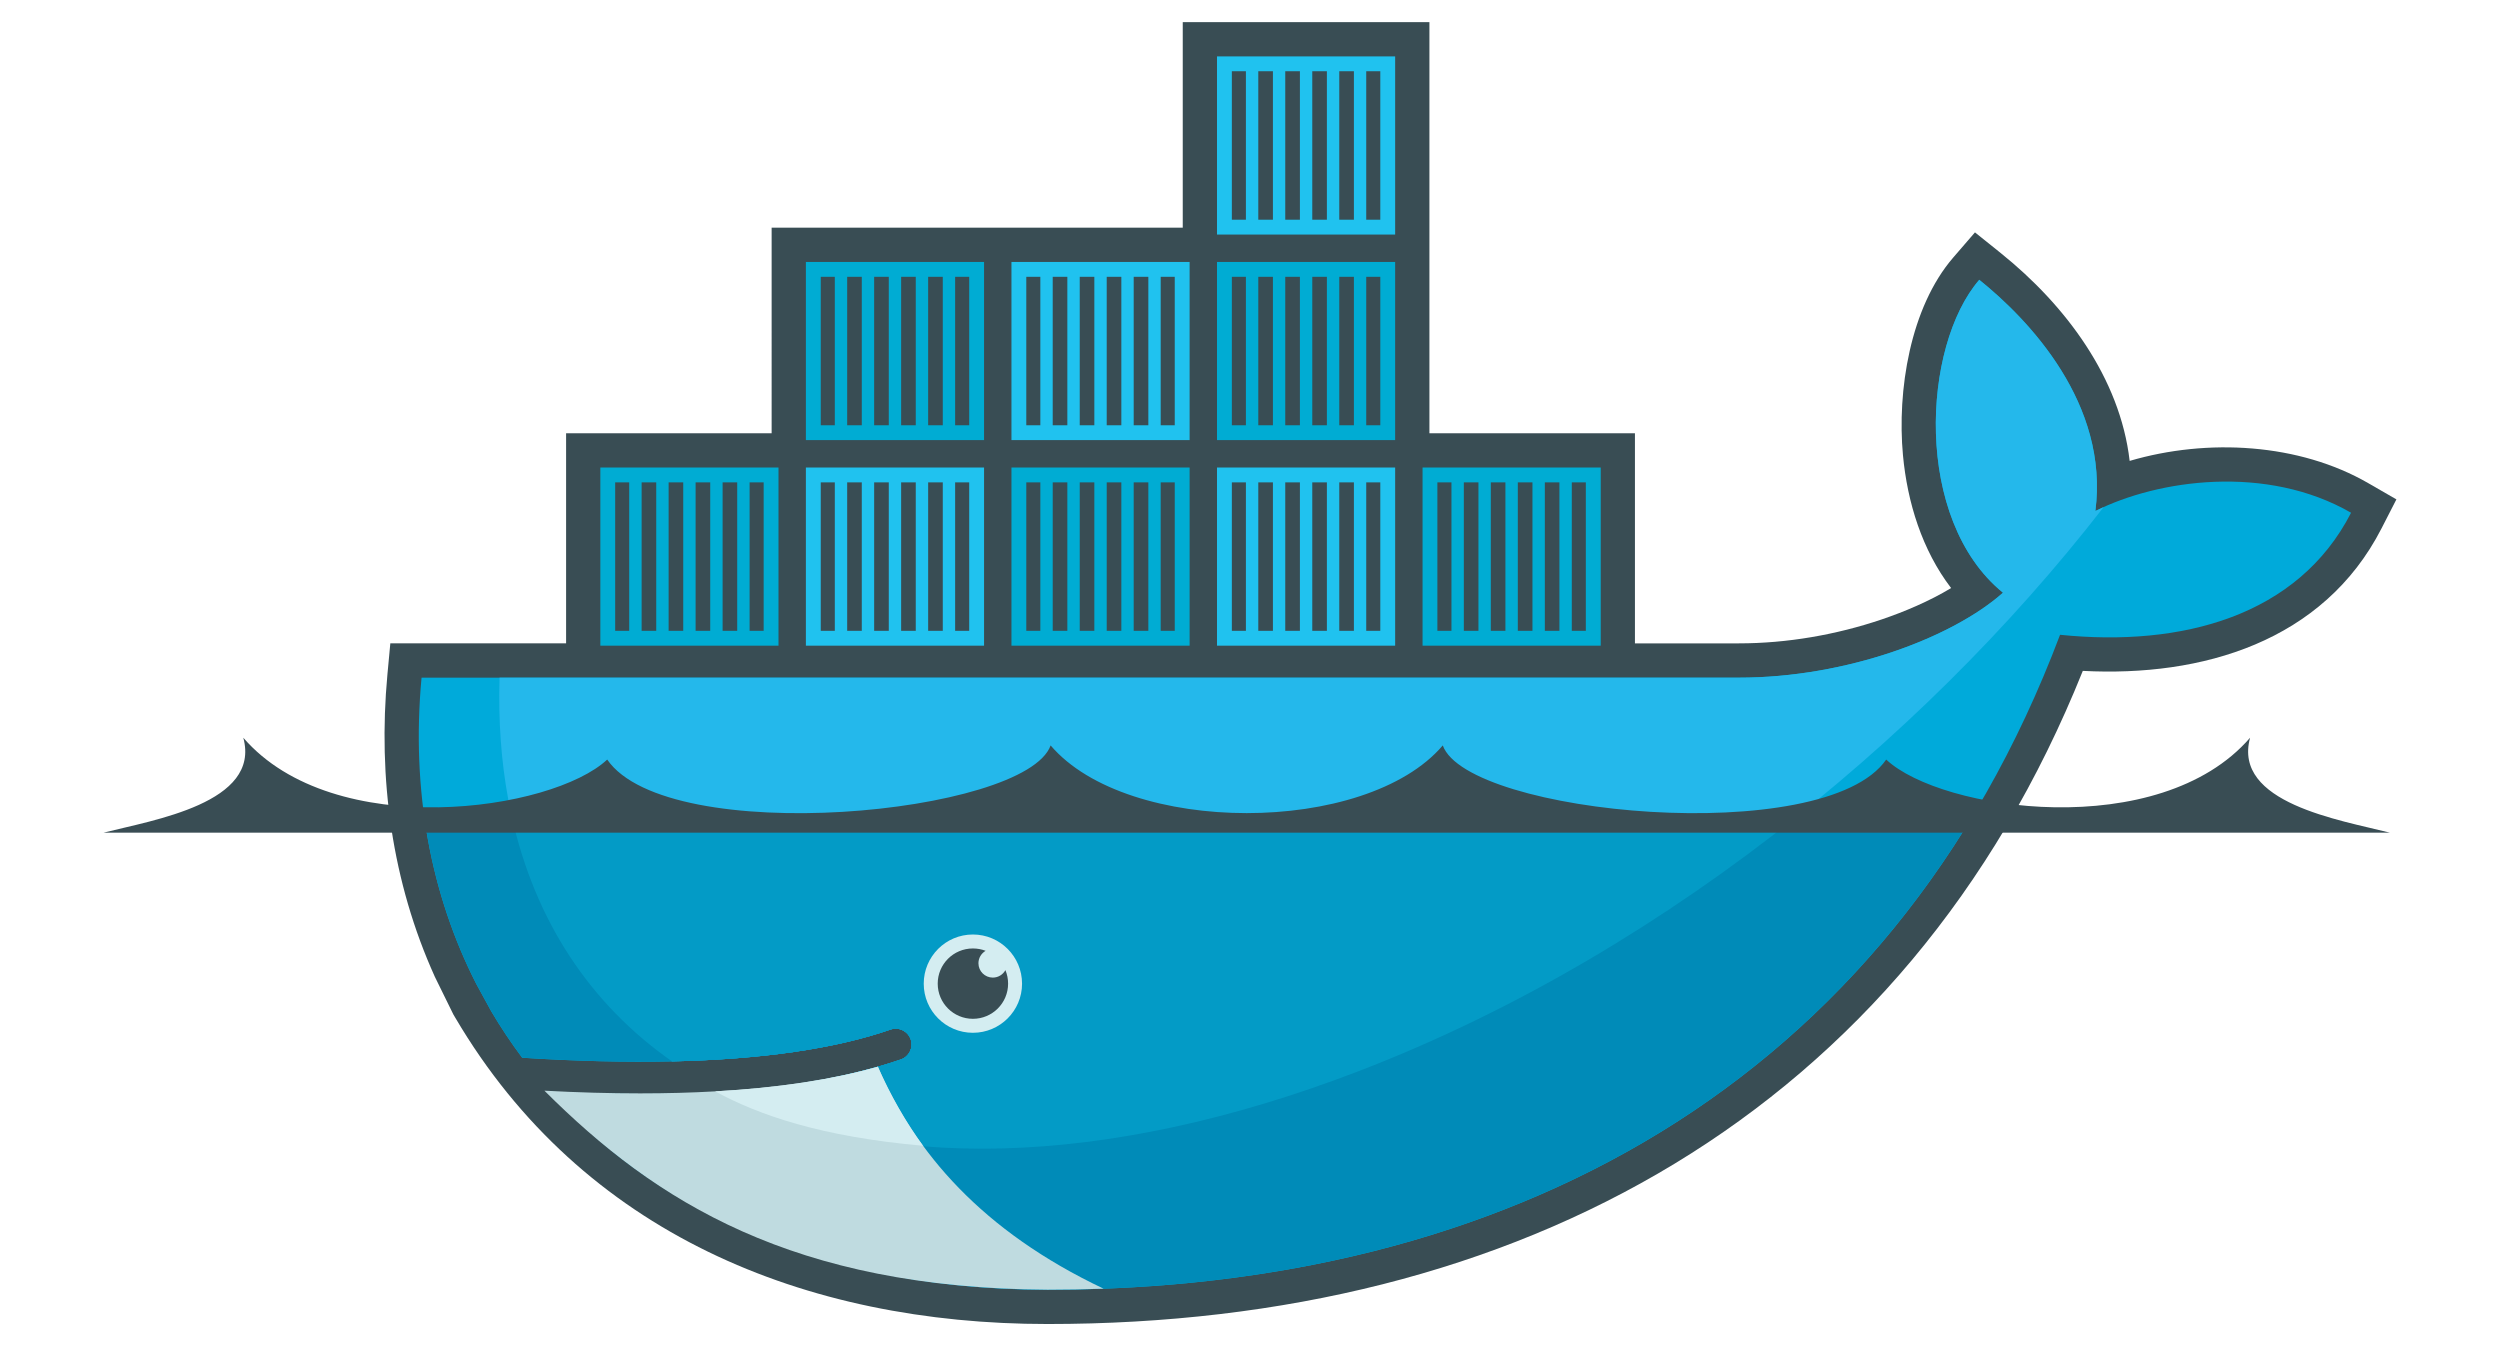 <?xml version="1.0" encoding="utf-8"?>
<!-- Generator: Adobe Illustrator 16.0.2, SVG Export Plug-In . SVG Version: 6.00 Build 0)  -->
<!DOCTYPE svg PUBLIC "-//W3C//DTD SVG 1.1//EN" "http://www.w3.org/Graphics/SVG/1.1/DTD/svg11.dtd">
<svg version="1.1" id="Layer_1" xmlns="http://www.w3.org/2000/svg" xmlns:xlink="http://www.w3.org/1999/xlink" x="0px" y="0px"
	 width="130px" height="70px" viewBox="0 0 130 70" enable-background="new 0 0 130 70" xml:space="preserve">
<g>
	<path id="outline_4_" fill-rule="evenodd" clip-rule="evenodd" fill="#394D54" d="M74.33,22.529h10.687v10.926h5.407
		c2.494,0,5.062-0.444,7.425-1.245c1.162-0.394,2.467-0.941,3.609-1.631c-1.508-1.971-2.277-4.458-2.504-6.909
		c-0.309-3.336,0.365-7.676,2.621-10.286l1.123-1.3l1.341,1.076c3.371,2.709,6.205,6.493,6.703,10.807
		c4.06-1.193,8.826-0.911,12.402,1.154l1.469,0.847l-0.773,1.508c-3.024,5.905-9.351,7.734-15.534,7.41
		c-9.256,23.05-29.402,33.963-53.831,33.963c-12.62,0-24.199-4.718-30.793-15.916l-0.108-0.183l-0.961-1.955
		c-2.229-4.928-2.969-10.329-2.467-15.724l0.151-1.616h9.14V22.529h10.688V11.84h21.378V1.151H74.33V22.529z"/>
	<g id="body_colors_4_">
		<path fill="#00AADA" d="M108.96,26.571c0.717-5.57-3.451-9.944-6.038-12.021c-2.978,3.443-3.44,12.47,1.233,16.271
			c-2.609,2.316-8.105,4.417-13.731,4.417H21.921c-0.548,5.874,0.483,11.283,2.839,15.914l0.779,1.426
			c0.494,0.837,1.032,1.645,1.615,2.424l0,0c2.816,0.18,5.413,0.242,7.788,0.19c0.001,0,0.001,0,0.002,0
			c4.668-0.104,8.477-0.654,11.364-1.655c0.43-0.148,0.898,0.079,1.047,0.508c0.148,0.43-0.079,0.898-0.508,1.047
			c-0.385,0.133-0.785,0.258-1.198,0.377c0,0,0,0-0.001,0c-2.273,0.649-4.711,1.086-7.856,1.279
			c0.187,0.003-0.193,0.028-0.195,0.028c-0.106,0.006-0.241,0.021-0.349,0.028c-1.238,0.068-2.573,0.083-3.939,0.083
			c-1.494,0-2.966-0.028-4.61-0.111l-0.042,0.028c5.708,6.415,14.633,10.262,25.818,10.262c23.676,0,43.759-10.494,52.648-34.057
			c6.312,0.646,12.374-0.962,15.133-6.346C117.862,24.128,112.212,24.937,108.96,26.571z"/>
		<path fill="#24B8EB" d="M108.96,26.571c0.717-5.57-3.451-9.944-6.038-12.021c-2.978,3.443-3.44,12.47,1.233,16.271
			c-2.609,2.316-8.105,4.417-13.731,4.417H25.977c-0.279,8.996,3.06,15.826,8.966,19.954c0.001,0,0.001,0,0.002,0
			c4.668-0.104,8.477-0.654,11.364-1.655c0.43-0.148,0.898,0.079,1.047,0.508c0.148,0.43-0.079,0.898-0.508,1.047
			c-0.385,0.133-0.785,0.258-1.198,0.377c0,0,0,0-0.001,0c-2.273,0.649-4.92,1.141-8.065,1.336c-0.001,0-0.076-0.073-0.077-0.073
			c8.058,4.133,19.741,4.118,33.135-1.027c15.021-5.77,28.995-16.763,38.748-29.336C109.241,26.435,109.099,26.502,108.96,26.571z"
			/>
		<path fill="#008BB8" d="M22.048,42.374c0.427,3.146,1.347,6.094,2.712,8.777l0.779,1.426c0.494,0.837,1.032,1.645,1.615,2.424
			c2.816,0.18,5.414,0.242,7.79,0.19c4.668-0.104,8.477-0.654,11.364-1.655c0.43-0.148,0.898,0.079,1.047,0.508
			c0.148,0.43-0.079,0.898-0.508,1.047c-0.385,0.133-0.785,0.258-1.198,0.377c0,0,0,0-0.001,0c-2.273,0.649-4.906,1.112-8.052,1.308
			c-0.107,0.006-0.296,0.007-0.404,0.015c-1.238,0.068-2.56,0.111-3.926,0.111c-1.494,0-3.021-0.029-4.666-0.111
			c5.707,6.414,14.688,10.275,25.874,10.275c20.27,0,37.903-7.693,48.139-24.691H22.048z"/>
		<path fill="#039BC6" d="M26.594,42.374c1.211,5.525,4.123,9.863,8.351,12.817c4.668-0.104,8.477-0.654,11.364-1.655
			c0.43-0.148,0.898,0.079,1.047,0.508c0.148,0.43-0.079,0.898-0.508,1.047c-0.385,0.133-0.785,0.258-1.198,0.377c0,0,0,0-0.001,0
			c-2.273,0.649-4.962,1.112-8.107,1.308c8.057,4.133,19.706,4.073,33.1-1.072c8.104-3.113,15.902-7.747,22.898-13.329H26.594z"/>
	</g>
	<g id="Containers_4_">
		<path fill-rule="evenodd" clip-rule="evenodd" fill="#00ACD3" d="M38.979,25.083h0.731v7.72h-0.731V25.083z M37.575,25.083h0.76
			v7.72h-0.76V25.083z M36.171,25.083h0.761v7.72h-0.761V25.083z M34.768,25.083h0.76v7.72h-0.76V25.083z M33.364,25.083h0.76v7.72
			h-0.76V25.083z M31.989,25.083h0.73v7.72h-0.73V25.083z M31.218,24.311h9.264v9.264h-9.264V24.311z"/>
		<path fill-rule="evenodd" clip-rule="evenodd" fill="#00ACD3" d="M49.667,14.394h0.732v7.72h-0.732V14.394z M48.264,14.394h0.761
			v7.72h-0.761V14.394z M46.859,14.394h0.761v7.72h-0.761V14.394z M45.456,14.394h0.761v7.72h-0.761V14.394z M44.053,14.394h0.76
			v7.72h-0.76V14.394z M42.679,14.394h0.731v7.72h-0.731V14.394z M41.906,13.622h9.265v9.263h-9.265V13.622z"/>
		<path fill-rule="evenodd" clip-rule="evenodd" fill="#20C2EF" d="M49.667,25.083h0.732v7.72h-0.732V25.083z M48.264,25.083h0.761
			v7.72h-0.761V25.083z M46.859,25.083h0.761v7.72h-0.761V25.083z M45.456,25.083h0.761v7.72h-0.761V25.083z M44.053,25.083h0.76
			v7.72h-0.76V25.083z M42.679,25.083h0.731v7.72h-0.731V25.083z M41.906,24.311h9.265v9.264h-9.265V24.311z"/>
		<path fill-rule="evenodd" clip-rule="evenodd" fill="#00ACD3" d="M60.356,25.083h0.731v7.72h-0.731V25.083z M58.952,25.083h0.762
			v7.72h-0.762V25.083z M57.549,25.083h0.761v7.72h-0.761V25.083z M56.146,25.083h0.76v7.72h-0.76V25.083z M54.741,25.083h0.761
			v7.72h-0.761V25.083z M53.367,25.083h0.731v7.72h-0.731V25.083z M52.596,24.311h9.264v9.264h-9.264V24.311z"/>
		<path fill-rule="evenodd" clip-rule="evenodd" fill="#20C2EF" d="M60.356,14.394h0.731v7.72h-0.731V14.394z M58.952,14.394h0.762
			v7.72h-0.762V14.394z M57.549,14.394h0.761v7.72h-0.761V14.394z M56.146,14.394h0.76v7.72h-0.76V14.394z M54.741,14.394h0.761
			v7.72h-0.761V14.394z M53.367,14.394h0.731v7.72h-0.731V14.394z M52.596,13.622h9.264v9.263h-9.264V13.622z"/>
		<path fill-rule="evenodd" clip-rule="evenodd" fill="#20C2EF" d="M71.044,25.083h0.732v7.72h-0.732V25.083z M69.642,25.083h0.761
			v7.72h-0.761V25.083z M68.238,25.083h0.76v7.72h-0.76V25.083z M66.833,25.083h0.762v7.72h-0.762V25.083z M65.431,25.083h0.761
			v7.72h-0.761V25.083z M64.056,25.083h0.731v7.72h-0.731V25.083z M63.284,24.311h9.264v9.264h-9.264V24.311z"/>
		<path fill-rule="evenodd" clip-rule="evenodd" fill="#00ACD3" d="M71.044,14.394h0.732v7.72h-0.732V14.394z M69.642,14.394h0.761
			v7.72h-0.761V14.394z M68.238,14.394h0.76v7.72h-0.76V14.394z M66.833,14.394h0.762v7.72h-0.762V14.394z M65.431,14.394h0.761
			v7.72h-0.761V14.394z M64.056,14.394h0.731v7.72h-0.731V14.394z M63.284,13.622h9.264v9.263h-9.264V13.622z"/>
		<path fill-rule="evenodd" clip-rule="evenodd" fill="#20C2EF" d="M71.044,3.704h0.732v7.721h-0.732V3.704z M69.642,3.704h0.761
			v7.721h-0.761V3.704z M68.238,3.704h0.76v7.721h-0.76V3.704z M66.833,3.704h0.762v7.721h-0.762V3.704z M65.431,3.704h0.761v7.721
			h-0.761V3.704z M64.056,3.704h0.731v7.721h-0.731V3.704z M63.284,2.933h9.264v9.264h-9.264V2.933z"/>
		<path fill-rule="evenodd" clip-rule="evenodd" fill="#00ACD3" d="M81.733,25.083h0.73v7.72h-0.73V25.083z M80.331,25.083h0.759
			v7.72h-0.759V25.083z M78.926,25.083h0.762v7.72h-0.762V25.083z M77.522,25.083h0.76v7.72h-0.76V25.083z M76.119,25.083h0.76v7.72
			h-0.76V25.083z M74.744,25.083h0.732v7.72h-0.732V25.083z M73.973,24.311h9.265v9.264h-9.265V24.311z"/>
	</g>
	<path fill-rule="evenodd" clip-rule="evenodd" fill="#D4EDF1" d="M50.591,48.594c1.411,0,2.556,1.145,2.556,2.557
		c0,1.411-1.145,2.554-2.556,2.554s-2.557-1.143-2.557-2.554C48.034,49.738,49.18,48.594,50.591,48.594"/>
	<path fill-rule="evenodd" clip-rule="evenodd" fill="#394D54" d="M50.591,49.32c0.233,0,0.456,0.043,0.662,0.122
		c-0.223,0.13-0.374,0.371-0.374,0.647c0,0.413,0.335,0.746,0.747,0.746c0.282,0,0.528-0.156,0.655-0.389
		c0.09,0.217,0.14,0.454,0.14,0.703c0,1.011-0.819,1.829-1.83,1.829s-1.83-0.818-1.83-1.829C48.761,50.138,49.58,49.32,50.591,49.32
		"/>
	<path fill-rule="evenodd" clip-rule="evenodd" fill="#394D54" d="M5.387,43.298h55.981h6.924h55.979
		c-2.59-0.656-8.19-1.544-7.267-4.936c-4.707,5.446-16.058,3.821-18.922,1.135c-3.189,4.628-21.763,2.868-23.058-0.735
		c-3.999,4.693-16.392,4.693-20.392,0c-1.296,3.604-19.867,5.363-23.058,0.735c-2.865,2.687-14.215,4.312-18.923-1.135
		C13.577,41.754,7.976,42.642,5.387,43.298"/>
	<path fill="#BFDBE0" d="M57.385,67.011c-6.33-3.003-9.804-7.086-11.736-11.543c-2.352,0.671-5.177,1.101-8.461,1.283
		c-1.237,0.07-2.538,0.105-3.903,0.105c-1.574,0-3.233-0.047-4.975-0.14c5.805,5.802,12.944,10.268,26.165,10.349
		C55.451,67.065,56.421,67.047,57.385,67.011z"/>
	<path fill="#D4EDF1" d="M47.999,59.58c-0.876-1.188-1.725-2.683-2.35-4.112c-2.352,0.671-5.178,1.101-8.462,1.283
		C39.443,57.976,42.67,59.11,47.999,59.58z"/>
</g>
</svg>

